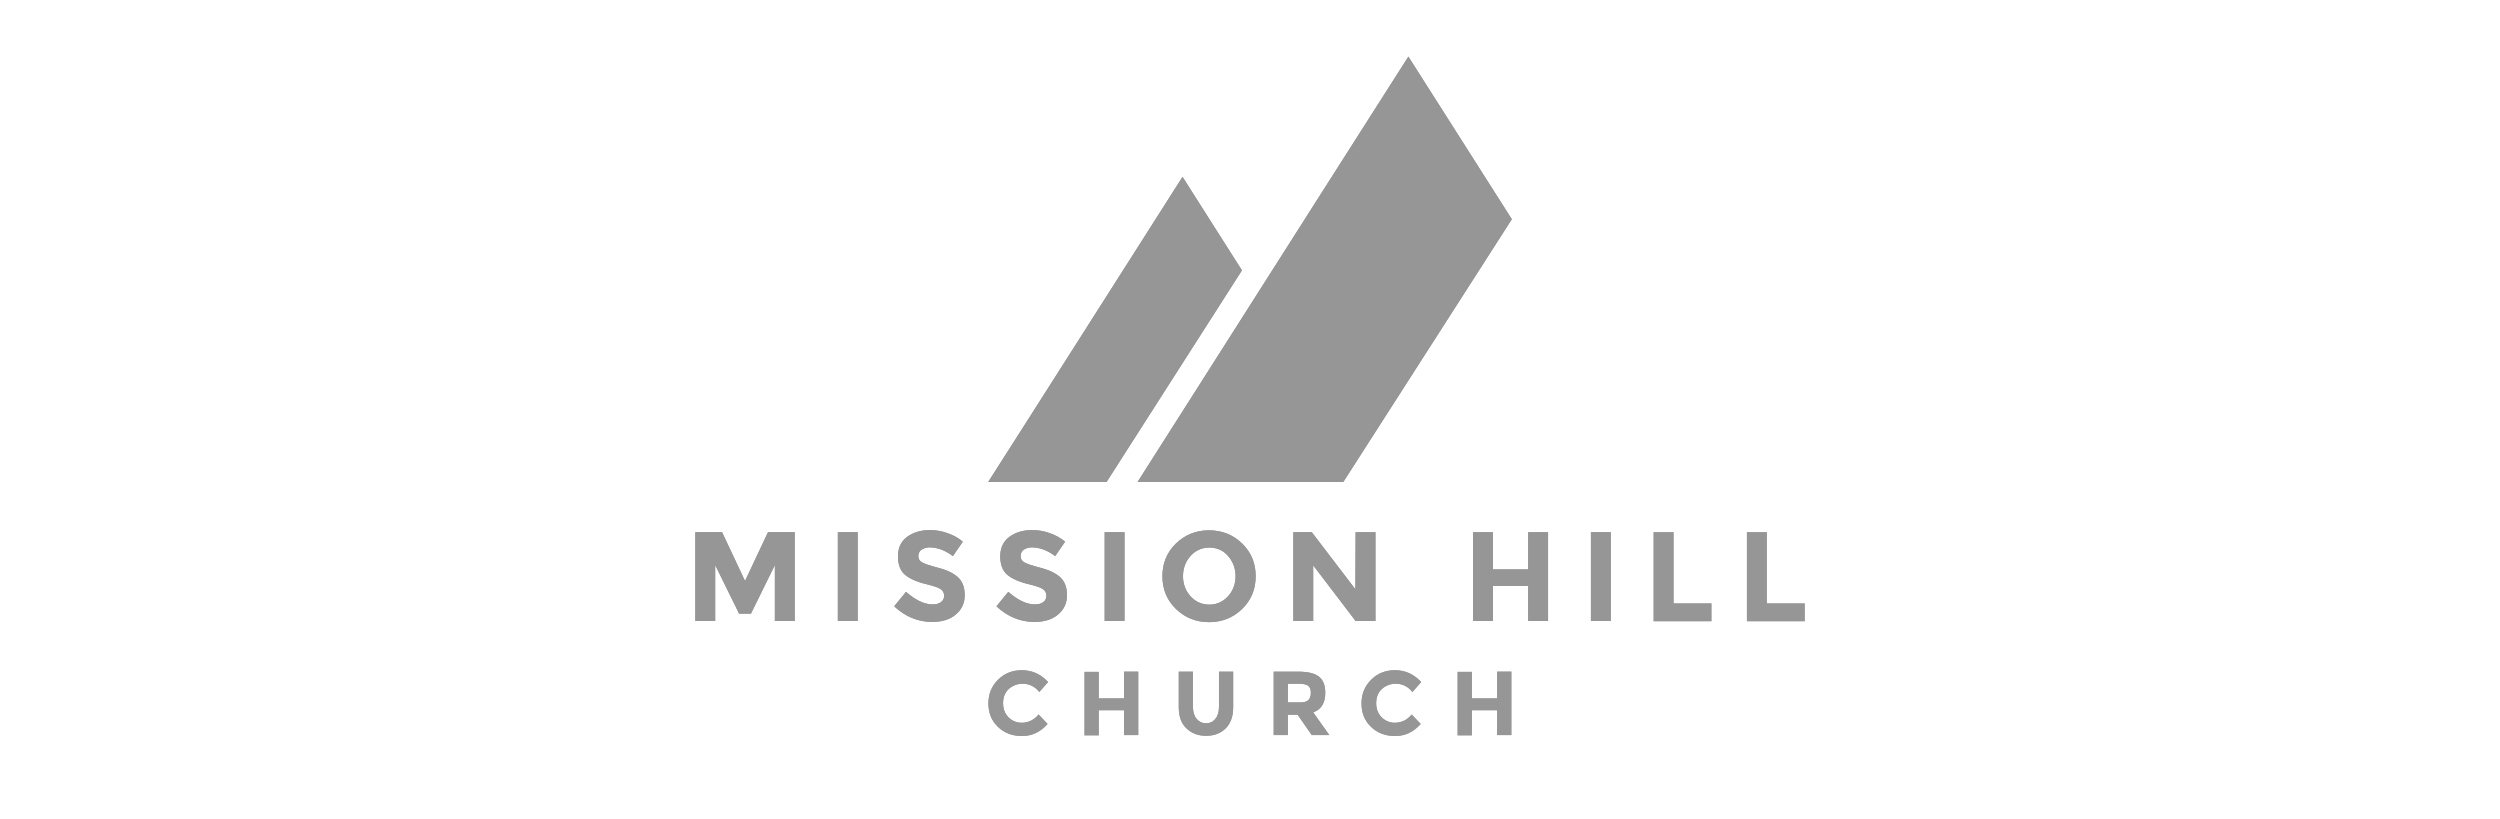 <?xml version="1.0" encoding="utf-8"?>
<!-- Generator: Adobe Illustrator 23.0.6, SVG Export Plug-In . SVG Version: 6.00 Build 0)  -->
<svg version="1.1" id="Layer_1" xmlns="http://www.w3.org/2000/svg" xmlns:xlink="http://www.w3.org/1999/xlink" x="0px" y="0px"
	 viewBox="0 0 1056 346" enable-background="new 0 0 1056 346" xml:space="preserve">
<g>
	<polygon fill="#969696" points="558.7,80.7 558.7,80.7 480.5,203.6 567.4,203.6 638.6,92.6 594.9,23.9 	"/>
	<polygon fill="#969696" points="435.2,175.7 417.4,203.6 467.4,203.6 524.6,114.2 499.5,74.7 	"/>
	<polygon fill="#969696" points="558.7,80.7 558.7,80.7 480.5,203.6 567.4,203.6 638.6,92.6 594.9,23.9 	"/>
	<polygon fill="#969696" points="435.2,175.7 417.4,203.6 467.4,203.6 524.6,114.2 499.5,74.7 	"/>
</g>
<g>
	<path fill="#969696" d="M327.3,238.7l-10.1,20.5h-5l-10.1-20.5v23.6h-8.4v-37.5h11.3l9.7,20.6l9.7-20.6h11.3v37.5h-8.4L327.3,238.7
		z"/>
	<path fill="#969696" d="M353.9,224.8h8.4v37.5h-8.4V224.8z"/>
	<path fill="#969696" d="M389.1,232.3c-0.8,0.6-1.2,1.6-1.2,2.6c0,1.1,0.5,2,1.5,2.6s3.3,1.4,6.8,2.3c3.6,0.9,6.3,2.2,8.3,3.9
		c2,1.8,3,4.3,3,7.7c0,3.4-1.3,6.1-3.8,8.2c-2.5,2.1-5.8,3.1-10,3.1c-5.9,0-11.3-2.2-16-6.6l5-6.1c4,3.5,7.8,5.3,11.2,5.3
		c1.5,0,2.7-0.3,3.6-1c0.9-0.6,1.3-1.6,1.3-2.7c0-1.1-0.5-2.1-1.4-2.7c-0.9-0.7-2.8-1.3-5.5-2c-4.4-1-7.6-2.4-9.6-4.1
		c-2-1.7-3-4.3-3-7.8c0-3.6,1.3-6.3,3.8-8.2c2.6-1.9,5.8-2.9,9.6-2.9c2.6,0,5.1,0.4,7.5,1.3c2.4,0.8,4.6,2,6.5,3.6l-4.2,6.1
		c-3.3-2.5-6.6-3.7-10.1-3.7C391,231.3,389.9,231.7,389.1,232.3z"/>
	<path fill="#969696" d="M432.3,232.3c-0.8,0.6-1.2,1.6-1.2,2.6c0,1.1,0.5,2,1.5,2.6c1,0.6,3.3,1.4,6.8,2.3c3.6,0.9,6.3,2.2,8.3,3.9
		c2,1.8,3,4.3,3,7.7c0,3.4-1.3,6.1-3.8,8.2c-2.5,2.1-5.8,3.1-10,3.1c-5.9,0-11.3-2.2-16-6.6l5-6.1c4,3.5,7.8,5.3,11.2,5.3
		c1.5,0,2.7-0.3,3.6-1c0.9-0.6,1.3-1.6,1.3-2.7c0-1.1-0.5-2.1-1.4-2.7c-0.9-0.7-2.8-1.3-5.5-2c-4.4-1-7.6-2.4-9.6-4.1
		c-2-1.7-3-4.3-3-7.8c0-3.6,1.3-6.3,3.8-8.2c2.6-1.9,5.8-2.9,9.6-2.9c2.6,0,5.1,0.4,7.5,1.3c2.4,0.8,4.6,2,6.5,3.6l-4.2,6.1
		c-3.3-2.5-6.6-3.7-10.1-3.7C434.2,231.3,433.1,231.7,432.3,232.3z"/>
	<path fill="#969696" d="M466.6,224.8h8.4v37.5h-8.4V224.8z"/>
	<path fill="#969696" d="M524.7,257.2c-3.8,3.7-8.5,5.6-14,5.6c-5.5,0-10.2-1.9-14-5.6c-3.8-3.7-5.7-8.3-5.7-13.8
		c0-5.5,1.9-10.1,5.7-13.8c3.8-3.7,8.5-5.6,14-5.6c5.5,0,10.2,1.9,14,5.6s5.7,8.3,5.7,13.8C530.4,248.9,528.5,253.5,524.7,257.2z
		 M521.9,243.4c0-3.3-1.1-6.2-3.2-8.6s-4.8-3.5-7.9-3.5c-3.1,0-5.8,1.2-7.9,3.5c-2.1,2.4-3.2,5.2-3.2,8.6c0,3.3,1.1,6.2,3.2,8.5
		s4.8,3.5,7.9,3.5c3.1,0,5.8-1.2,7.9-3.5C520.8,249.6,521.9,246.7,521.9,243.4L521.9,243.4z"/>
	<path fill="#969696" d="M572.6,224.8h8.4v37.5h-8.4l-17.9-23.5v23.5h-8.4v-37.5h7.8l18.4,24.1L572.6,224.8z"/>
	<path fill="#969696" d="M645.5,224.8h8.4v37.5h-8.4v-14.8h-14.9v14.8h-8.4v-37.5h8.4v15.7h14.9V224.8z"/>
	<path fill="#969696" d="M672,224.8h8.4v37.5H672V224.8z"/>
	<path fill="#969696" d="M698.5,262.3v-37.5h8.4v30.1h16v7.5H698.5z"/>
	<path fill="#969696" d="M737.9,262.3v-37.5h8.4v30.1h16v7.5H737.9z"/>
	<path fill="#969696" d="M327.3,238.7l-10.1,20.5h-5l-10.1-20.5v23.6h-8.4v-37.5h11.3l9.7,20.6l9.7-20.6h11.3v37.5h-8.4L327.3,238.7
		z"/>
	<path fill="#969696" d="M353.9,224.8h8.4v37.5h-8.4V224.8z"/>
	<path fill="#969696" d="M389.1,232.3c-0.8,0.6-1.2,1.6-1.2,2.6c0,1.1,0.5,2,1.5,2.6s3.3,1.4,6.8,2.3c3.6,0.9,6.3,2.2,8.3,3.9
		c2,1.8,3,4.3,3,7.7c0,3.4-1.3,6.1-3.8,8.2c-2.5,2.1-5.8,3.1-10,3.1c-5.9,0-11.3-2.2-16-6.6l5-6.1c4,3.5,7.8,5.3,11.2,5.3
		c1.5,0,2.7-0.3,3.6-1c0.9-0.6,1.3-1.6,1.3-2.7c0-1.1-0.5-2.1-1.4-2.7c-0.9-0.7-2.8-1.3-5.5-2c-4.4-1-7.6-2.4-9.6-4.1
		c-2-1.7-3-4.3-3-7.8c0-3.6,1.3-6.3,3.8-8.2c2.6-1.9,5.8-2.9,9.6-2.9c2.6,0,5.1,0.4,7.5,1.3c2.4,0.8,4.6,2,6.5,3.6l-4.2,6.1
		c-3.3-2.5-6.6-3.7-10.1-3.7C391,231.3,389.9,231.7,389.1,232.3z"/>
	<path fill="#969696" d="M432.3,232.3c-0.8,0.6-1.2,1.6-1.2,2.6c0,1.1,0.5,2,1.5,2.6c1,0.6,3.3,1.4,6.8,2.3c3.6,0.9,6.3,2.2,8.3,3.9
		c2,1.8,3,4.3,3,7.7c0,3.4-1.3,6.1-3.8,8.2c-2.5,2.1-5.8,3.1-10,3.1c-5.9,0-11.3-2.2-16-6.6l5-6.1c4,3.5,7.8,5.3,11.2,5.3
		c1.5,0,2.7-0.3,3.6-1c0.9-0.6,1.3-1.6,1.3-2.7c0-1.1-0.5-2.1-1.4-2.7c-0.9-0.7-2.8-1.3-5.5-2c-4.4-1-7.6-2.4-9.6-4.1
		c-2-1.7-3-4.3-3-7.8c0-3.6,1.3-6.3,3.8-8.2c2.6-1.9,5.8-2.9,9.6-2.9c2.6,0,5.1,0.4,7.5,1.3c2.4,0.8,4.6,2,6.5,3.6l-4.2,6.1
		c-3.3-2.5-6.6-3.7-10.1-3.7C434.2,231.3,433.1,231.7,432.3,232.3z"/>
	<path fill="#969696" d="M466.6,224.8h8.4v37.5h-8.4V224.8z"/>
	<path fill="#969696" d="M524.7,257.2c-3.8,3.7-8.5,5.6-14,5.6c-5.5,0-10.2-1.9-14-5.6c-3.8-3.7-5.7-8.3-5.7-13.8
		c0-5.5,1.9-10.1,5.7-13.8c3.8-3.7,8.5-5.6,14-5.6c5.5,0,10.2,1.9,14,5.6s5.7,8.3,5.7,13.8C530.4,248.9,528.5,253.5,524.7,257.2z
		 M521.9,243.4c0-3.3-1.1-6.2-3.2-8.6s-4.8-3.5-7.9-3.5c-3.1,0-5.8,1.2-7.9,3.5c-2.1,2.4-3.2,5.2-3.2,8.6c0,3.3,1.1,6.2,3.2,8.5
		s4.8,3.5,7.9,3.5c3.1,0,5.8-1.2,7.9-3.5C520.8,249.6,521.9,246.7,521.9,243.4L521.9,243.4z"/>
	<path fill="#969696" d="M572.6,224.8h8.4v37.5h-8.4l-17.9-23.5v23.5h-8.4v-37.5h7.8l18.4,24.1L572.6,224.8z"/>
	<path fill="#969696" d="M645.5,224.8h8.4v37.5h-8.4v-14.8h-14.9v14.8h-8.4v-37.5h8.4v15.7h14.9V224.8z"/>
	<path fill="#969696" d="M672,224.8h8.4v37.5H672V224.8z"/>
	<path fill="#969696" d="M698.5,262.3v-37.5h8.4v30.1h16v7.5H698.5z"/>
	<path fill="#969696" d="M737.9,262.3v-37.5h8.4v30.1h16v7.5H737.9z"/>
</g>
<g>
	<path fill="#969696" d="M431.5,305.3c2.9,0,5.3-1.2,7.2-3.5l3.8,4c-3,3.4-6.6,5.1-10.8,5.1c-4.1,0-7.5-1.3-10.2-3.9
		c-2.7-2.6-4-5.9-4-9.9c0-4,1.4-7.3,4.1-10c2.7-2.7,6.1-4,10-4c4.4,0,8.1,1.7,11.1,5l-3.7,4.2c-1.9-2.4-4.3-3.5-7.1-3.5
		c-2.1,0-4.2,0.8-5.8,2.2c-1.6,1.5-2.4,3.5-2.4,6s0.8,4.5,2.3,6C427.5,304.5,429.4,305.3,431.5,305.3z"/>
	<path fill="#969696" d="M474.8,283.7h6v26.8h-6V300h-10.7v10.6h-6v-26.8h6v11.2h10.7V283.7z"/>
	<path fill="#969696" d="M505.4,303.6c1,1.2,2.3,1.9,4,1.9s3-0.6,4-1.9c1-1.2,1.5-2.9,1.5-5.1v-14.8h6v15c0,3.9-1.1,6.9-3.2,9
		c-2.2,2.1-4.9,3.1-8.3,3.1c-3.4,0-6.1-1.1-8.3-3.2c-2.2-2.1-3.2-5.1-3.2-8.9v-15h6v14.8C503.9,300.7,504.4,302.4,505.4,303.6z"/>
	<path fill="#969696" d="M559.8,292.6c0,4.3-1.7,7.1-5.1,8.3l6.8,9.6h-7.4l-6-8.6H544v8.6h-6v-26.8h10.2c4.2,0,7.1,0.7,8.9,2.1
		S559.8,289.5,559.8,292.6z M552.6,295.8c0.7-0.7,1.1-1.7,1.1-3.2s-0.4-2.4-1.2-3c-0.8-0.5-2.1-0.8-4-0.8H544v7.9h4.4
		C550.4,296.8,551.8,296.5,552.6,295.8L552.6,295.8z"/>
	<path fill="#969696" d="M589.1,305.3c2.9,0,5.3-1.2,7.2-3.5l3.8,4c-3,3.4-6.6,5.1-10.8,5.1c-4.1,0-7.5-1.3-10.2-3.9
		c-2.7-2.6-4-5.9-4-9.9c0-4,1.4-7.3,4.1-10c2.7-2.7,6.1-4,10-4c4.4,0,8.1,1.7,11.1,5l-3.7,4.2c-1.9-2.4-4.3-3.5-7.1-3.5
		c-2.1,0-4.2,0.8-5.8,2.2c-1.6,1.5-2.4,3.5-2.4,6s0.8,4.5,2.3,6C585.1,304.5,587.1,305.3,589.1,305.3z"/>
	<path fill="#969696" d="M632.4,283.7h6v26.8h-6V300h-10.7v10.6h-6v-26.8h6v11.2h10.7L632.4,283.7z"/>
	<path fill="#969696" d="M431.5,305.3c2.9,0,5.3-1.2,7.2-3.5l3.8,4c-3,3.4-6.6,5.1-10.8,5.1c-4.1,0-7.5-1.3-10.2-3.9
		c-2.7-2.6-4-5.9-4-9.9c0-4,1.4-7.3,4.1-10c2.7-2.7,6.1-4,10-4c4.4,0,8.1,1.7,11.1,5l-3.7,4.2c-1.9-2.4-4.3-3.5-7.1-3.5
		c-2.1,0-4.2,0.8-5.8,2.2c-1.6,1.5-2.4,3.5-2.4,6s0.8,4.5,2.3,6C427.5,304.5,429.4,305.3,431.5,305.3z"/>
	<path fill="#969696" d="M474.8,283.7h6v26.8h-6V300h-10.7v10.6h-6v-26.8h6v11.2h10.7V283.7z"/>
	<path fill="#969696" d="M505.4,303.6c1,1.2,2.3,1.9,4,1.9s3-0.6,4-1.9c1-1.2,1.5-2.9,1.5-5.1v-14.8h6v15c0,3.9-1.1,6.9-3.2,9
		c-2.2,2.1-4.9,3.1-8.3,3.1c-3.4,0-6.1-1.1-8.3-3.2c-2.2-2.1-3.2-5.1-3.2-8.9v-15h6v14.8C503.9,300.7,504.4,302.4,505.4,303.6z"/>
	<path fill="#969696" d="M559.8,292.6c0,4.3-1.7,7.1-5.1,8.3l6.8,9.6h-7.4l-6-8.6H544v8.6h-6v-26.8h10.2c4.2,0,7.1,0.7,8.9,2.1
		S559.8,289.5,559.8,292.6z M552.6,295.8c0.7-0.7,1.1-1.7,1.1-3.2s-0.4-2.4-1.2-3c-0.8-0.5-2.1-0.8-4-0.8H544v7.9h4.4
		C550.4,296.8,551.8,296.5,552.6,295.8L552.6,295.8z"/>
	<path fill="#969696" d="M589.1,305.3c2.9,0,5.3-1.2,7.2-3.5l3.8,4c-3,3.4-6.6,5.1-10.8,5.1c-4.1,0-7.5-1.3-10.2-3.9
		c-2.7-2.6-4-5.9-4-9.9c0-4,1.4-7.3,4.1-10c2.7-2.7,6.1-4,10-4c4.4,0,8.1,1.7,11.1,5l-3.7,4.2c-1.9-2.4-4.3-3.5-7.1-3.5
		c-2.1,0-4.2,0.8-5.8,2.2c-1.6,1.5-2.4,3.5-2.4,6s0.8,4.5,2.3,6C585.1,304.5,587.1,305.3,589.1,305.3z"/>
	<path fill="#969696" d="M632.4,283.7h6v26.8h-6V300h-10.7v10.6h-6v-26.8h6v11.2h10.7L632.4,283.7z"/>
</g>
</svg>
